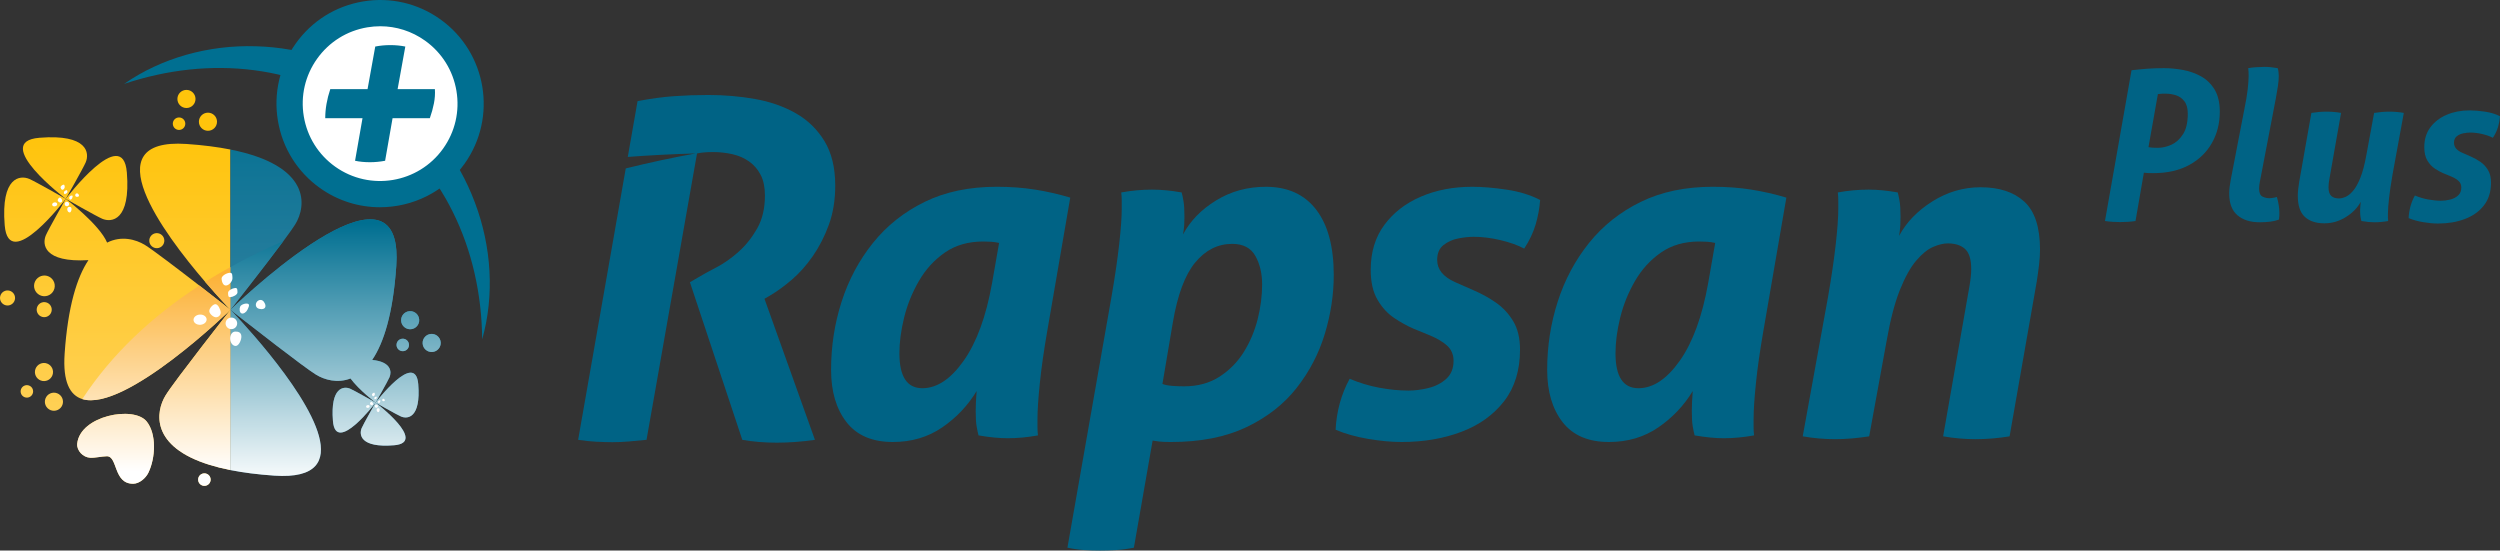 <?xml version="1.0" encoding="UTF-8"?>
<svg xmlns="http://www.w3.org/2000/svg" width="181.342mm" height="39.932mm" xmlns:xlink="http://www.w3.org/1999/xlink" version="1.1" viewBox="0 0 514.041 113.193">
  <rect x="0" y="0" width="514.041" height="113.193" fill="#333333" stroke="none"/>
  <!-- Generator: Adobe Illustrator 29.6.1, SVG Export Plug-In . SVG Version: 2.1.1 Build 9)  -->
  <defs>
    <linearGradient id="linear-gradient" x1="40.077" y1="99.243" x2="40.077" y2="28.35" gradientUnits="userSpaceOnUse">
      <stop offset="0" stop-color="#ffd368"/>
      <stop offset="1" stop-color="#ffc40c"/>
    </linearGradient>
    <linearGradient id="linear-gradient1" x1="23.765" y1="99.243" x2="23.765" y2="28.35" xlink:href="#linear-gradient"/>
    <linearGradient id="linear-gradient2" x1="42.025" y1="99.243" x2="42.025" y2="28.35" xlink:href="#linear-gradient"/>
    <linearGradient id="linear-gradient3" x1="38.084" y1="99.243" x2="38.084" y2="28.35" xlink:href="#linear-gradient"/>
    <linearGradient id="linear-gradient4" x1="28.27" y1="99.243" x2="28.27" y2="28.35" xlink:href="#linear-gradient"/>
    <linearGradient id="linear-gradient5" x1="11.304" y1="99.243" x2="11.304" y2="28.35" xlink:href="#linear-gradient"/>
    <linearGradient id="linear-gradient6" x1="7.192" y1="99.243" x2="7.192" y2="28.35" xlink:href="#linear-gradient"/>
    <linearGradient id="linear-gradient7" x1="19.858" y1="99.243" x2="19.858" y2="28.35" xlink:href="#linear-gradient"/>
    <linearGradient id="linear-gradient8" x1="32.242" y1="99.243" x2="32.242" y2="28.35" xlink:href="#linear-gradient"/>
    <linearGradient id="linear-gradient9" x1="5.526" y1="99.243" x2="5.526" y2="28.35" xlink:href="#linear-gradient"/>
    <linearGradient id="linear-gradient10" x1="11.089" y1="99.243" x2="11.089" y2="28.35" xlink:href="#linear-gradient"/>
    <linearGradient id="linear-gradient11" x1="9.041" y1="99.243" x2="9.041" y2="28.35" xlink:href="#linear-gradient"/>
    <linearGradient id="linear-gradient12" x1="9.091" y1="99.243" x2="9.091" y2="28.35" xlink:href="#linear-gradient"/>
    <linearGradient id="linear-gradient13" x1="1.548" y1="99.243" x2="1.548" y2="28.35" xlink:href="#linear-gradient"/>
    <linearGradient id="linear-gradient14" x1="9.131" y1="99.246" x2="9.131" y2="28.352" xlink:href="#linear-gradient"/>
    <linearGradient id="linear-gradient15" x1="56.69" y1="96.896" x2="56.69" y2="18.956" gradientUnits="userSpaceOnUse">
      <stop offset="0" stop-color="#4f8ca9"/>
      <stop offset="1" stop-color="#006f91"/>
    </linearGradient>
    <linearGradient id="linear-gradient16" x1="64.467" y1="96.896" x2="64.467" y2="18.956" xlink:href="#linear-gradient15"/>
    <linearGradient id="linear-gradient17" x1="78.781" y1="96.896" x2="78.781" y2="18.956" xlink:href="#linear-gradient15"/>
    <linearGradient id="linear-gradient18" x1="72.807" y1="96.896" x2="72.807" y2="18.956" xlink:href="#linear-gradient15"/>
    <linearGradient id="linear-gradient19" x1="81.653" y1="96.896" x2="81.653" y2="18.956" xlink:href="#linear-gradient15"/>
    <linearGradient id="linear-gradient20" x1="82.815" y1="96.896" x2="82.815" y2="18.956" xlink:href="#linear-gradient15"/>
    <linearGradient id="linear-gradient21" x1="88.757" y1="96.896" x2="88.757" y2="18.956" xlink:href="#linear-gradient15"/>
    <linearGradient id="linear-gradient22" x1="84.336" y1="96.896" x2="84.336" y2="18.956" xlink:href="#linear-gradient15"/>
    <linearGradient id="linear-gradient23" x1="54.696" y1="96.896" x2="54.696" y2="18.956" xlink:href="#linear-gradient15"/>
    <linearGradient id="linear-gradient24" x1="52.831" y1="99.869" x2="52.831" y2="45.955" gradientUnits="userSpaceOnUse">
      <stop offset="0" stop-color="#fff"/>
      <stop offset="1" stop-color="#006f91"/>
    </linearGradient>
    <linearGradient id="linear-gradient25" x1="56.69" y1="99.869" x2="56.69" y2="45.955" xlink:href="#linear-gradient24"/>
    <linearGradient id="linear-gradient26" x1="64.467" y1="99.869" x2="64.467" y2="45.955" xlink:href="#linear-gradient24"/>
    <linearGradient id="linear-gradient27" x1="78.781" y1="99.869" x2="78.781" y2="45.955" xlink:href="#linear-gradient24"/>
    <linearGradient id="linear-gradient28" x1="72.807" y1="99.869" x2="72.807" y2="45.955" xlink:href="#linear-gradient24"/>
    <linearGradient id="linear-gradient29" x1="81.653" y1="99.869" x2="81.653" y2="45.955" xlink:href="#linear-gradient24"/>
    <linearGradient id="linear-gradient30" x1="82.815" y1="99.869" x2="82.815" y2="45.955" xlink:href="#linear-gradient24"/>
    <linearGradient id="linear-gradient31" x1="88.757" y1="99.869" x2="88.757" y2="45.955" xlink:href="#linear-gradient24"/>
    <linearGradient id="linear-gradient32" x1="84.336" y1="99.869" x2="84.336" y2="45.955" xlink:href="#linear-gradient24"/>
    <linearGradient id="linear-gradient33" x1="44.786" y1="99.869" x2="44.786" y2="56.547" gradientUnits="userSpaceOnUse">
      <stop offset=".066" stop-color="#fff"/>
      <stop offset="1" stop-color="#fcb237"/>
    </linearGradient>
    <linearGradient id="linear-gradient34" x1="40.077" y1="99.869" x2="40.077" y2="56.547" xlink:href="#linear-gradient33"/>
    <linearGradient id="linear-gradient35" x1="32.154" y1="99.869" x2="32.154" y2="56.547" xlink:href="#linear-gradient33"/>
    <linearGradient id="linear-gradient36" x1="23.765" y1="99.869" x2="23.765" y2="56.547" xlink:href="#linear-gradient33"/>
    <linearGradient id="linear-gradient37" x1="42.025" y1="99.869" x2="42.025" y2="56.547" xlink:href="#linear-gradient33"/>
  </defs>
  <g style="isolation: isolate;">
    <g id="Template" style="display: none;">
      <rect x="514.041" y="-54.488" width="72.652" height="72.652" style="fill: #ec008c;"/>
      <g>
        <path d="M775.363,20.694c-2.652-.388-5.303-.582-7.954-.582-1.294,0-2.667.048-4.122.145-1.455.097-2.829.242-4.122.436l-6.954,14.88c4.058-.279,8.151-.479,12.277-.591-4.524.816-8.964,1.754-13.313,2.81l-24.601,52.643c2.198.388,4.526.582,6.984.582,2.521,0,4.947-.194,7.275-.582l6.208-14.065h21.242l1.261,14.065c2.586.388,5.011.582,7.275.582s4.623-.194,7.081-.582l-8.536-69.742ZM752.278,64.731l12.415-27.936,2.522,27.936h-14.938Z" style="fill: #231f20;"/>
        <path d="M825.417,30.1c1.034,0,2.1.082,3.201.243,1.099.162,2.1.486,3.007.97.904.484,1.649,1.181,2.231,2.085.582.907.873,2.07.873,3.493,0,2.07-.34,3.864-1.019,5.383s-1.552,2.764-2.618,3.734c-1.067.97-2.313,1.698-3.736,2.182s-2.846.727-4.267.727h-4.462l3.297-18.527c-4.998.902-9.886,1.963-14.669,3.157l-9.969,56.885c3.493.452,6.466.76,8.925.922,2.456.161,4.817.243,7.081.243,4.784,0,9.246-.437,13.385-1.31,4.138-.872,7.711-2.246,10.718-4.122,3.007-1.875,5.367-4.332,7.081-7.373,1.713-3.038,2.571-6.756,2.571-11.154,0-3.426-1.035-6.514-3.104-9.263-2.07-2.748-5.012-4.478-8.828-5.189,1.615-.324,3.234-1.019,4.85-2.086,1.615-1.066,3.07-2.391,4.364-3.977,1.293-1.583,2.344-3.378,3.153-5.383.808-2.003,1.213-4.073,1.213-6.208,0-3.104-.648-5.688-1.941-7.76-1.294-2.067-3.055-3.717-5.286-4.946-2.231-1.228-4.85-2.085-7.857-2.571-3.007-.484-6.192-.727-9.554-.727-2.781,0-5.401.113-7.857.34-2.459.227-4.69.501-6.694.825l-1.828,10.43c4.699-.355,9.451-.6,14.244-.731,1.034-.194,2.198-.291,3.493-.291ZM831.285,73.897c-1.003,1.649-2.265,2.943-3.783,3.88-1.52.938-3.169,1.568-4.946,1.891-1.78.325-3.444.486-4.996.486-.713,0-1.422-.032-2.134-.097-.713-.063-1.455-.161-2.231-.291l3.588-20.176h5.335c3.298,0,5.9.582,7.809,1.746,1.907,1.163,2.861,3.201,2.861,6.111,0,2.652-.501,4.802-1.503,6.451Z" style="fill: #231f20;"/>
        <path d="M868.236,39.538c-1.298,2.377-2.413,4.919-3.339,7.634-1.877,5.499-2.813,11.383-2.813,17.654,0,4.011.582,7.649,1.747,10.912,1.163,3.266,2.925,6.08,5.286,8.439,2.359,2.363,5.301,4.189,8.827,5.481,3.523,1.294,7.647,1.94,12.367,1.94.776,0,1.826-.034,3.152-.097,1.324-.066,2.748-.178,4.268-.34,1.518-.162,3.087-.421,4.705-.777,1.615-.353,3.135-.824,4.559-1.404-.13-2.006-.404-4.041-.825-6.111-.42-2.069-.987-3.944-1.697-5.628-1.229.39-2.328.729-3.298,1.02-.97.291-1.877.502-2.716.63-.841.13-1.683.227-2.522.29-.841.065-1.745.097-2.715.097-5.109,0-9.038-1.292-11.786-3.878-2.749-2.587-4.123-6.532-4.123-11.835,0-3.881.469-7.725,1.406-11.543.936-3.816,2.392-7.225,4.366-10.233,1.972-3.007,4.51-5.447,7.614-7.325,3.104-1.875,6.822-2.812,11.156-2.812,1.488,0,3.056.128,4.705.388,1.649.259,3.572.808,5.771,1.648,1.098-2.069,1.954-3.975,2.571-5.722.613-1.747,1.116-3.622,1.504-5.625-2.522-1.166-4.964-1.924-7.323-2.28-2.362-.355-5.061-.533-8.101-.533-5.819,0-11.123,1.179-15.909,3.541-4.785,2.361-8.876,5.593-12.27,9.699-.838,1.014-1.628,2.072-2.373,3.17,5.868-.572,11.836-.953,17.883-1.118-6.93,1.25-13.638,2.826-20.076,4.717h0Z" style="fill: #231f20;"/>
        <path d="M982.171,27.045c-2.781-2.425-6.159-4.283-10.136-5.577-3.977-1.293-8.456-1.94-13.435-1.94-3.04,0-5.917.13-8.633.388-2.716.259-5.368.55-7.954.873l-2.114,12.046c4.712-.358,9.472-.616,14.279-.747-5.011.904-9.91,1.972-14.704,3.17l-9.683,55.176c2.521.323,4.979.597,7.372.825,2.392.226,5.432.339,9.118.339,6.466,0,12.431-.97,17.897-2.91,5.464-1.94,10.168-4.753,14.113-8.439,3.943-3.686,7.016-8.245,9.215-13.677,2.198-5.432,3.299-11.64,3.299-18.624,0-4.462-.744-8.454-2.231-11.979-1.489-3.524-3.623-6.499-6.403-8.924ZM973.781,61.529c-1.197,3.686-2.895,6.855-5.092,9.506-2.199,2.653-4.802,4.721-7.808,6.208-3.007,1.488-6.354,2.231-10.04,2.231-2.07,0-3.686-.097-4.849-.291l8.342-47.142c.905-.129,1.712-.209,2.425-.242.711-.032,1.746-.048,3.104-.048,2.198,0,4.269.356,6.208,1.067,1.94.712,3.605,1.779,4.995,3.201,1.39,1.423,2.489,3.249,3.298,5.48.808,2.231,1.213,4.835,1.213,7.808,0,4.462-.599,8.536-1.794,12.222Z" style="fill: #231f20;"/>
        <g>
          <path d="M1052.499,32.721c.711-1.81,1.261-3.589,1.649-5.335.388-1.746.582-3.459.582-5.141,0-.258-.017-.517-.049-.776-.033-.258-.049-.517-.049-.776h-38.219l-2.236,12.76c4.706-.356,9.464-.602,14.264-.732h24.057Z" style="fill: #231f20;"/>
          <path d="M1004.192,90.436h38.898c.582-1.875,1.082-3.67,1.504-5.384.42-1.713.631-3.443.631-5.189,0-.258-.017-.501-.049-.727-.034-.225-.049-.468-.049-.727h-24.736l3.298-18.43h19.109c1.422-4.203,2.134-8.246,2.134-12.126h-19.11l2.619-15.132c-5.005.903-9.901,1.966-14.69,3.163l-9.56,54.553Z" style="fill: #231f20;"/>
        </g>
        <path d="M1077.683,35.849l-9.566,54.587c2.328.388,4.656.582,6.984.582,2.134,0,4.525-.194,7.178-.582l5.141-29.197h19.109c.711-2.134,1.244-4.171,1.601-6.111.355-1.94.533-3.944.533-6.014h-19.109l2.813-16.393h24.056c.711-1.809,1.261-3.589,1.649-5.335.388-1.746.582-3.459.582-5.141,0-.257-.017-.517-.048-.776-.034-.257-.048-.516-.048-.776h-38.218l-2.232,12.738c4.709-.357,9.47-.602,14.273-.733-5.005.903-9.908,1.955-14.697,3.151Z" style="fill: #231f20;"/>
        <path d="M1179.281,53.672c-1.101,0-2.231.048-3.396.145-1.163.097-2.393.276-3.686.534l-4.268,24.347c-.582.066-1.423.163-2.522.291-1.1.13-2.102.194-3.007.194-4.528,0-8.165-1.196-10.913-3.588-2.749-2.392-4.123-6.402-4.123-12.028,0-3.881.469-7.712,1.407-11.494.936-3.784,2.392-7.21,4.364-10.283,1.973-3.07,4.495-5.529,7.566-7.372,3.071-1.842,6.774-2.764,11.108-2.764,1.615,0,3.264.13,4.947.388,1.681.259,3.524.809,5.529,1.649,1.099-2.07,1.955-3.977,2.57-5.724.614-1.745,1.116-3.621,1.504-5.626-2.394-1.099-4.802-1.843-7.227-2.231s-5.158-.582-8.197-.582c-5.82,0-11.107,1.163-15.86,3.491-4.753,2.328-8.859,5.562-12.318,9.699,3.851-.258,7.727-.459,11.639-.566-4.541.819-8.989,1.773-13.354,2.833-2.62,3.61-4.72,7.655-6.241,12.187-1.843,5.497-2.765,11.383-2.765,17.654,0,5.045,1.068,9.589,3.201,13.63,2.134,4.042,5.319,7.243,9.555,9.603,4.235,2.36,9.489,3.539,15.763,3.539,3.039,0,6.369-.211,9.991-.63,3.621-.421,6.822-1.116,9.603-2.086l6.111-34.532c-1.163-.257-2.344-.437-3.539-.534-1.198-.097-2.345-.145-3.444-.145Z" style="fill: #231f20;"/>
        <g>
          <path d="M1226.272,20.795c-1.229-.259-2.441-.438-3.636-.536-1.197-.098-2.344-.147-3.443-.148-2.328-.002-4.72.224-7.177.673l-2.084,11.825c4.74-.422,9.55-.703,14.416-.832l1.923-10.983Z" style="fill: #231f20;"/>
          <path d="M1257.984,20.284c-1.229-.098-2.393-.147-3.491-.148-1.1-.001-2.247.047-3.443.143-1.197.096-2.441.274-3.734.531l-5.539,31.433h-21.039l3.61-20.46c-5.09.916-10.051,2.023-14.855,3.321l-9.745,55.302c2.327.39,4.655.585,6.982.587,2.197.002,4.622-.19,7.273-.577l4.645-26.328h21.041l-4.642,26.343c2.327.39,4.655.585,6.982.587,2.327.002,4.752-.19,7.273-.577l12.268-69.621c-1.164-.259-2.36-.438-3.588-.536Z" style="fill: #231f20;"/>
        </g>
        <path d="M1297.802,20.257c-1.197-.097-2.344-.145-3.443-.145-2.328,0-4.721.227-7.178.679l-2.023,11.53c6.208-.473,12.457-.542,12.457-.542-3.16.481-7.421,1.375-12.857,2.82l-9.799,55.837c2.328.388,4.656.582,6.984.582,2.197,0,4.622-.194,7.275-.582l12.222-69.645c-1.229-.258-2.442-.436-3.638-.533Z" style="fill: #231f20;"/>
        <path d="M1666.021,37.824c-1.121,2.06-2.118,4.2-2.963,6.438-1.294,3.429-2.248,6.969-2.861,10.622-.616,3.654-.922,7.227-.922,10.718,0,8.148,1.955,14.518,5.869,19.109,3.912,4.592,9.974,6.887,18.187,6.887,4.138,0,7.905-.631,11.3-1.892,3.395-1.261,6.417-2.99,9.069-5.19,2.651-2.197,4.962-4.785,6.935-7.76,1.972-2.974,3.604-6.143,4.899-9.506,1.292-3.361,2.246-6.87,2.861-10.524.614-3.653.921-7.227.921-10.718,0-4.138-.485-7.84-1.455-11.107-.97-3.265-2.442-6.029-4.414-8.293-1.973-2.263-4.478-4.009-7.517-5.238-3.04-1.228-6.596-1.843-10.67-1.843-4.139,0-7.905.647-11.3,1.94-3.395,1.294-6.435,3.055-9.118,5.287-2.333,1.939-4.366,4.189-6.136,6.713,6.996-.709,14.126-1.163,21.35-1.36-8.313,1.5-16.352,3.405-24.036,5.717ZM1704.477,45.233c0,2.071-.146,4.365-.436,6.887-.291,2.522-.745,5.061-1.358,7.615-.615,2.555-1.44,5.044-2.473,7.469-1.035,2.425-2.279,4.559-3.735,6.402-1.455,1.843-3.169,3.331-5.141,4.462-1.973,1.133-4.22,1.698-6.742,1.698-7.049,0-10.573-4.495-10.573-13.484,0-2.134.146-4.462.436-6.984.291-2.522.743-5.059,1.358-7.615.614-2.554,1.438-5.044,2.473-7.469,1.034-2.425,2.295-4.559,3.783-6.402,1.487-1.843,3.216-3.329,5.19-4.462,1.972-1.131,4.22-1.697,6.741-1.697,6.984,0,10.476,4.527,10.476,13.58Z" style="fill: #231f20;"/>
        <path d="M1340.013,35.135l-6.077,34.738c-.389,2.263-.938,4.024-1.649,5.285-.711,1.261-1.535,2.217-2.473,2.863-.938.646-1.956,1.051-3.056,1.211-1.099.163-2.198.243-3.298.243-1.228,0-2.424-.097-3.588-.291-1.165-.195-2.103-.389-2.813-.582-.969,1.94-1.569,3.946-1.794,6.014-.229,2.07-.372,3.976-.438,5.722,1.422.389,2.942.696,4.56.923,1.615.225,3.233.338,4.849.338,6.402,0,11.592-1.502,15.57-4.509,3.976-3.008,6.612-8.067,7.904-15.181l9.022-51.216h-25.123c-.325.905-.615,1.86-.872,2.862-.259,1.003-.454,2.022-.582,3.055-.194,1.036-.34,2.085-.436,3.152-.098,1.068-.179,2.053-.242,2.958h10.96l-.005.035c4.624-.346,9.295-.591,14.009-.719-4.914.887-9.719,1.929-14.426,3.098" style="fill: #231f20;"/>
        <g>
          <path d="M1379.329,38.29l-9.211,52.146c1.293.194,2.489.34,3.589.436,1.098.097,2.231.145,3.395.145,2.263,0,4.656-.194,7.178-.582l12.319-69.742c-1.294-.258-2.49-.42-3.589-.485-1.1-.064-2.199-.097-3.298-.097-1.229,0-2.425.033-3.589.097-1.164.065-2.393.228-3.686.485l-2.682,15.182c4.67-.37,9.397-.623,14.169-.752-4.978.898-9.849,1.955-14.595,3.166Z" style="fill: #231f20;"/>
          <path d="M1404.941,90.436c1.487.258,2.845.42,4.074.485,1.227.064,2.36.097,3.395.097.905,0,2.004-.033,3.298-.097,1.293-.065,2.683-.227,4.171-.485l-13.289-35.114,24.832-34.629c-1.294-.194-2.684-.34-4.171-.437-1.488-.097-2.781-.145-3.88-.145-.97,0-2.071.016-3.298.048-1.229.033-2.652.211-4.268.534l-24.056,34.629,13.192,35.114Z" style="fill: #231f20;"/>
        </g>
        <g>
          <path d="M1444.809,90.436h36.859c.322-1.098.613-2.15.872-3.154.258-1.002.485-2.019.68-3.054.128-.905.257-1.857.387-2.861.129-1.002.195-2.053.195-3.154h-22.892l7.663-43.696c-4.959.895-9.807,1.953-14.522,3.175l-9.242,52.743Z" style="fill: #231f20;"/>
          <path d="M1470.998,20.695c-2.264-.452-4.527-.68-6.79-.68-2.327,0-4.721.227-7.178.68l-2.502,14.276c4.584-.272,9.263-.429,14.046-.455l2.424-13.821Z" style="fill: #231f20;"/>
        </g>
        <path d="M1567.367,20.257c-1.197-.097-2.345-.146-3.443-.146-1.164,0-2.328.049-3.492.146-1.164.097-2.296.276-3.395.534l-22.601,38.896-8.05-38.896c-1.229-.194-2.361-.355-3.395-.485-1.035-.129-2.167-.194-3.395-.194-2.458,0-5.012.228-7.663.679l-2.516,11.885c3.975-.269,7.978-.477,12.018-.587-4.229.763-8.371,1.652-12.45,2.624l-11.797,55.723c2.134.388,4.171.582,6.111.582s4.041-.195,6.305-.582l9.409-46.074,6.305,31.524c.904.194,1.794.325,2.667.388.873.065,1.761.097,2.668.097.905,0,1.826-.049,2.764-.146.937-.097,1.891-.209,2.861-.339l18.429-31.136-6.499,45.686c2.004.388,4.138.582,6.402.582,2.069,0,4.429-.195,7.081-.582l9.117-69.644c-1.1-.258-2.247-.437-3.443-.534Z" style="fill: #231f20;"/>
        <path d="M1594.015,34.41l-9.818,56.025c2.004.389,4.041.582,6.111.582,1.099,0,2.214-.048,3.346-.145,1.131-.098,2.246-.243,3.347-.437l7.663-44.231,17.266,44.231c2.003.389,3.912.582,5.723.582,1.681,0,3.653-.193,5.917-.582l12.319-69.742c-.97-.257-1.94-.419-2.91-.484-.97-.064-1.974-.098-3.007-.098-2.264,0-4.559.194-6.886.582l-7.663,44.328-17.168-44.328c-1.94-.388-3.88-.582-5.82-.582-.906,0-1.859.034-2.861.098-1.003.065-2.054.227-3.152.484l-2.026,11.561c4.242-.3,8.524-.514,12.841-.631-4.491.81-8.9,1.741-13.219,2.787Z" style="fill: #231f20;"/>
        <path d="M1742.528,34.67l-9.823,55.767c1.359.194,2.635.323,3.833.388,1.195.063,2.279.096,3.25.096,1.097,0,2.229-.033,3.394-.096,1.165-.065,2.391-.194,3.686-.388l3.881-22.408c.582.065,1.195.113,1.843.146.646.033,1.486.048,2.522.048,4.849,0,9.181-.711,12.998-2.133,3.815-1.422,7.048-3.412,9.7-5.966,2.65-2.554,4.67-5.577,6.062-9.07,1.392-3.492,2.085-7.277,2.085-11.349,0-4.203-.825-7.63-2.474-10.283-1.649-2.65-3.734-4.705-6.256-6.16s-5.303-2.441-8.341-2.958c-3.041-.517-5.95-.776-8.732-.776-1.422,0-2.731.015-3.929.048s-2.393.098-3.588.194c-1.198.096-2.41.212-3.638.34s-2.554.257-3.977.388l-2.076,11.785c4.636-.347,9.321-.593,14.049-.721-4.929.889-9.75,1.935-14.469,3.108ZM1759.382,31.361h1.455c1.163,0,2.36.131,3.588.388,1.228.26,2.343.729,3.346,1.407s1.81,1.634,2.426,2.862c.613,1.228.92,2.781.92,4.655,0,3.041-.436,5.562-1.309,7.567s-1.989,3.623-3.346,4.851c-1.359,1.228-2.847,2.101-4.463,2.618-1.616.519-3.2.776-4.753.776-2.07,0-3.525-.096-4.365-.29l4.365-24.64c.971-.129,1.682-.194,2.135-.194Z" style="fill: #231f20;"/>
        <g>
          <path d="M1806.142,37.73c-1.143,2.088-2.156,4.26-3.014,6.534-1.295,3.429-2.248,6.969-2.862,10.621-.615,3.654-.921,7.226-.921,10.719,0,8.148,1.955,14.518,5.868,19.109,3.912,4.592,9.975,6.888,18.188,6.888,4.138,0,7.906-.63,11.301-1.892,3.395-1.261,6.417-2.991,9.069-5.189,2.651-2.198,4.962-4.785,6.936-7.761,1.972-2.974,3.604-6.143,4.898-9.505,1.293-3.362,2.246-6.87,2.861-10.525.614-3.652.922-7.226.922-10.719,0-4.138-.485-7.84-1.455-11.106-.97-3.265-2.442-6.03-4.414-8.294-1.973-2.263-4.479-4.009-7.518-5.238-3.04-1.228-6.596-1.843-10.67-1.843-4.139,0-7.906.647-11.301,1.94-3.395,1.295-6.435,3.056-9.118,5.287-2.421,2.013-4.522,4.358-6.338,7.002,6.499-.621,13.11-1.027,19.802-1.209-7.666,1.383-15.098,3.11-22.235,5.183ZM1844.548,45.233c0,2.07-.145,4.365-.436,6.887-.291,2.522-.744,5.061-1.358,7.615-.616,2.555-1.44,5.044-2.473,7.468-1.035,2.425-2.28,4.56-3.735,6.402-1.455,1.843-3.169,3.332-5.141,4.462-1.974,1.132-4.22,1.698-6.742,1.698-7.049,0-10.573-4.494-10.573-13.483,0-2.134.145-4.462.436-6.984.291-2.522.743-5.059,1.358-7.614.614-2.554,1.438-5.044,2.473-7.469,1.034-2.425,2.295-4.559,3.783-6.402,1.487-1.843,3.216-3.33,5.19-4.462,1.972-1.131,4.22-1.698,6.742-1.698,6.984,0,10.476,4.527,10.476,13.58Z" style="fill: #231f20;"/>
          <path d="M1831.793,97.856c-.422,2.037-.696,3.895-.825,5.578l23.183,3.88c.257-.583.534-1.327.825-2.231.291-.906.582-1.892.873-2.959s.534-2.15.727-3.249c.194-1.101.323-2.103.388-3.007l-23.087-3.686c-.97,1.746-1.665,3.638-2.085,5.675Z" style="fill: #231f20;"/>
        </g>
        <path d="M1882.569,34.627l-9.793,55.808c1.228.194,2.458.323,3.686.388,1.228.063,2.36.097,3.396.097,1.097,0,2.214-.049,3.346-.146,1.13-.097,2.343-.21,3.636-.339l10.38-58.879c.84-.194,1.939-.291,3.298-.291,1.357,0,2.683.145,3.976.436s2.441.793,3.444,1.504c1.001.712,1.793,1.634,2.375,2.765.582,1.132.873,2.538.873,4.22,0,2.652-.532,4.914-1.599,6.789-1.067,1.877-2.345,3.477-3.832,4.802-1.488,1.326-3.006,2.393-4.559,3.201-1.551.809-2.814,1.504-3.782,2.085l-1.649.971,10.767,32.398c2.196.388,4.559.582,7.08.582s5.141-.194,7.857-.582l-10.378-29.003,1.165-.679c1.42-.84,2.91-1.923,4.461-3.249,1.553-1.325,2.99-2.942,4.317-4.851,1.326-1.906,2.425-4.057,3.298-6.45.873-2.392,1.311-5.076,1.311-8.051,0-3.686-.746-6.742-2.231-9.167-1.49-2.425-3.462-4.332-5.918-5.723-2.458-1.389-5.237-2.359-8.341-2.91-3.104-.549-6.306-.825-9.604-.825-2.393,0-4.738.082-7.032.242-2.297.163-4.801.502-7.519,1.019l-2.013,11.474c4.599-.343,9.245-.586,13.933-.714-4.886.882-9.667,1.917-14.348,3.079Z" style="fill: #231f20;"/>
        <path d="M1949.311,35.062c-.565,2.028-.871,4.212-.871,6.582,0,3.557,1.211,6.644,3.636,9.264,2.425,2.619,5.706,5.157,9.846,7.614,1.228.776,2.456,1.504,3.686,2.183,1.228.678,2.295,1.406,3.2,2.182.905.775,1.649,1.649,2.231,2.619.582.971.873,2.103.873,3.395,0,1.746-.355,3.266-1.067,4.559-.711,1.295-1.697,2.394-2.958,3.298-1.261.906-2.751,1.586-4.463,2.037-1.714.454-3.573.679-5.577.679-2.393,0-4.866-.323-7.42-.971-2.554-.646-5.06-1.421-7.516-2.327-.971,2.133-1.795,4.187-2.474,6.159-.68,1.974-1.149,3.929-1.407,5.869,5.883,2.263,11.866,3.395,17.945,3.395,5.237,0,9.763-.678,13.58-2.036,3.815-1.359,6.967-3.168,9.458-5.432,2.489-2.263,4.332-4.914,5.527-7.954,1.198-3.039,1.795-6.209,1.795-9.507,0-2.327-.404-4.38-1.213-6.159-.809-1.778-1.924-3.379-3.346-4.802-1.422-1.421-3.071-2.747-4.947-3.976-1.876-1.228-3.913-2.457-6.112-3.686-2.458-1.422-4.478-2.845-6.062-4.269-1.586-1.421-2.375-3.233-2.375-5.431,0-1.552.353-2.814,1.067-3.783.711-.97,1.599-1.73,2.668-2.279,1.067-.549,2.262-.922,3.588-1.116,1.324-.194,2.57-.291,3.734-.291,3.167,0,5.739.291,7.713.874,1.972.581,3.893,1.326,5.771,2.23,1.163-1.875,2.068-3.782,2.716-5.722.646-1.94,1.097-3.783,1.357-5.529-2.846-1.098-5.562-1.906-8.147-2.424-2.587-.517-5.66-.776-9.216-.776-4.009,0-7.615.502-10.815,1.504-3.202,1.003-5.935,2.442-8.197,4.317-2.264,1.876-4.011,4.187-5.239,6.935-.032.073-.054.152-.085.225,4.73-.359,9.512-.609,14.338-.74-5.19.936-10.265,2.042-15.222,3.293Z" style="fill: #231f20;"/>
        <path d="M2054.119,26.611c.355-1.941.533-3.912.533-5.918h-47.238c-.713,2.071-1.246,4.09-1.601,6.063-.356,1.973-.533,3.962-.533,5.965,0,0,25.834.133,30.657.002-5.013.904-9.923,1.959-14.72,3.158l-9.536,54.555c2.328.388,4.656.582,6.984.582,2.197,0,4.623-.195,7.275-.582l10.088-57.715h16.49c.711-2.134,1.244-4.17,1.6-6.11Z" style="fill: #231f20;"/>
        <path d="M2259.87,20.209c-1.164-.065-2.328-.098-3.492-.098-1.1,0-2.215.033-3.346.098-1.133.065-2.41.227-3.832.484l-6.305,36.182c-.713,3.944-1.44,7.323-2.182,10.136-.744,2.813-1.684,5.142-2.814,6.984s-2.506,3.201-4.121,4.074c-1.617.873-3.623,1.31-6.016,1.31-3.103,0-5.271-.792-6.498-2.377-1.229-1.584-1.843-4.058-1.843-7.421,0-1.681.129-3.556.388-5.626.258-2.068.614-4.428,1.067-7.08l6.304-36.182c-1.228-.258-2.408-.42-3.539-.484-1.133-.065-2.248-.098-3.347-.098-1.164,0-2.344.033-3.541.098-1.197.065-2.441.227-3.734.484l-2.184,12.204c7.829-.488,9.313-.62,13.872-.723,0,0-8.21,1.195-14.182,3.027l-4.393,24.68c-.712,4.139-1.067,7.825-1.067,11.058,0,7.309,1.713,12.578,5.141,15.812,3.427,3.234,8.665,4.85,15.714,4.85,5.107,0,9.424-.695,12.949-2.086,3.523-1.39,6.451-3.41,8.779-6.062,2.328-2.65,4.17-5.948,5.527-9.894,1.359-3.943,2.49-8.503,3.397-13.677l6.887-39.188c-1.23-.258-2.426-.42-3.59-.484Z" style="fill: #231f20;"/>
        <path d="M2118.769,20.112c-2.586,0-5.044.194-7.372.582l-23.959,54.804-4.462-54.804c-2.458-.388-4.817-.582-7.08-.582-2.652,0-5.271.194-7.858.582l1.594,12.733c4.701-.356,9.454-.601,14.25-.731-4.751.857-9.412,1.846-13.97,2.968l6.857,54.773c1.487.194,2.845.339,4.074.436,1.227.097,2.489.145,3.783.145,2.78,0,5.625-.194,8.536-.582l33.077-69.742c-2.458-.388-4.947-.582-7.469-.582Z" style="fill: #231f20;"/>
        <path d="M2139.626,89.466l37.246-56.744h-24.831c0-.971.033-1.941.098-2.91.063-.971.192-1.972.386-3.008.388-2.068.938-4.105,1.649-6.112h45.009l.582,1.165-37.054,56.55h24.442c.065.971.033,1.941-.096,2.912-.131.968-.26,1.972-.388,3.006-.194,1.036-.421,2.07-.678,3.104-.26,1.036-.552,2.037-.875,3.008h-45.007l-.484-.971Z" style="fill: #231f20;"/>
      </g>
    </g>
    <g id="Product_Logo">
      <rect x="-108.085" y="-54.488" width="28.346" height="218.087" style="display: none; fill: #ffc40c;"/>
      <g id="Beeldmerk">
        <g>
          <path d="M43.096,95.586c1.28.397,2.707.757,4.292,1.072v-32.958s-11.515,14.635-13.319,17.566c-2.134,3.466-3.09,10.558,9.028,14.32Z" style="fill: url(#linear-gradient);"/>
          <path d="M15.877,91.224c-.142,1.419,1.202,2.812,2.626,2.888,1.169.062,2.288-.277,3.459-.298,2.279-.041,1.32,5.709,5.447,5.648,1.248-.018,2.551-1.129,3.096-2.252,1.501-3.093,1.695-7.974-.328-10.523-2.657-3.347-13.725-1.212-14.3,4.537Z" style="fill: url(#linear-gradient1);"/>
          <path d="M41.938,97.334c-.707.048-1.242.66-1.193,1.368.048.707.66,1.242,1.368,1.193s1.242-.66,1.193-1.368c-.048-.707-.66-1.242-1.368-1.193Z" style="fill: url(#linear-gradient2);"/>
          <path d="M38.341,29.602c-19.319-1.315-4.791,18.296,3.844,28.352,2.943,3.427,5.202,5.747,5.202,5.747V30.747c-2.577-.512-5.563-.908-9.046-1.146Z" style="fill: url(#linear-gradient3);"/>
          <path d="M29.821,50.381c-1.895-1.166-4.872-1.974-7.797-.496-1.56-3.724-8.499-8.998-8.499-8.998,0,0-3.575,6.275-4.099,7.503-.769,1.804-.494,5.638,8.759,5.098-2.336,3.496-4.229,9.466-4.896,19.259-.394,5.784,1.092,8.528,3.632,9.311,8.835,2.722,30.466-18.357,30.466-18.357,0,0-2.906-2.287-6.387-4.981-4.332-3.353-9.554-7.338-11.179-8.339Z" style="fill: url(#linear-gradient4);"/>
          <path d="M8.095,28.329c-10.037.813,5.429,12.558,5.429,12.558,0,0,3.575-6.275,4.099-7.503.791-1.855.507-5.868-9.528-5.055Z" style="fill: url(#linear-gradient5);"/>
          <path d="M.967,46.316c.813,10.037,12.558-5.429,12.558-5.429,0,0-6.275-3.575-7.503-4.099-1.855-.791-5.867-.507-5.055,9.528Z" style="fill: url(#linear-gradient6);"/>
          <path d="M26.083,35.457c-.813-10.037-12.558,5.429-12.558,5.429,0,0,6.275,3.575,7.503,4.099,1.855.791,5.868.507,5.055-9.528Z" style="fill: url(#linear-gradient7);"/>
          <path d="M33.786,49.377c-.058-.853-.796-1.497-1.65-1.439-.853.058-1.497.796-1.439,1.649.058.853.796,1.498,1.649,1.44.853-.058,1.498-.796,1.44-1.65Z" style="fill: url(#linear-gradient8);"/>
          <path d="M5.984,79.276c-.662-.253-1.404.078-1.657.741s.078,1.404.741,1.657c.662.253,1.404-.078,1.657-.741.253-.662-.078-1.404-.741-1.657Z" style="fill: url(#linear-gradient9);"/>
          <path d="M11.754,80.862c-.961-.367-2.038.114-2.405,1.075-.367.961.114,2.038,1.075,2.405.961.367,2.038-.114,2.405-1.075.367-.961-.114-2.038-1.075-2.405Z" style="fill: url(#linear-gradient10);"/>
          <path d="M10.781,77.161c.367-.961-.114-2.038-1.075-2.405-.961-.367-2.038.114-2.405,1.075-.367.961.114,2.038,1.075,2.405.961.367,2.038-.114,2.405-1.075Z" style="fill: url(#linear-gradient11);"/>
          <path d="M9.777,62.279c-.766-.379-1.695-.065-2.074.702-.379.766-.065,1.695.702,2.074.766.379,1.695.065,2.074-.702.379-.766.065-1.695-.702-2.074Z" style="fill: url(#linear-gradient12);"/>
          <path d="M2.235,59.879c-.766-.379-1.695-.065-2.074.702-.379.766-.065,1.695.702,2.074.766.379,1.695.065,2.074-.702.379-.766.065-1.695-.702-2.074Z" style="fill: url(#linear-gradient13);"/>
          <path d="M10.075,56.871c-1.054-.521-2.331-.089-2.853.965s-.089,2.331.965,2.853c1.054.521,2.331.089,2.853-.965s.089-2.331-.965-2.853Z" style="fill: url(#linear-gradient14);"/>
        </g>
        <g>
          <path d="M56.433,97.798c17.345,1.181,7.406-14.507-1.056-25.003-4.175-5.179-7.991-9.095-7.991-9.095v32.958c2.574.511,5.567.904,9.046,1.141Z" style="fill: url(#linear-gradient15);"/>
          <path d="M76.524,74.005c2.366-3.482,4.289-9.468,4.962-19.351.08-1.177.08-2.225.012-3.16-1.436-19.636-34.11,12.206-34.11,12.206,0,0,4.793,3.771,9.443,7.336,3.475,2.664,6.87,5.212,8.123,5.984,1.748,1.076,4.417,1.845,7.117.799,1.743,2.372,5.16,4.966,5.16,4.966,0,0,2.497-4.383,2.863-5.24.455-1.068.39-3.155-3.569-3.539Z" style="fill: url(#linear-gradient16);"/>
          <path d="M81.022,91.555c7.01-.568-3.792-8.771-3.792-8.771,0,0-2.497,4.383-2.863,5.24-.552,1.295-.354,4.098,6.655,3.531Z" style="fill: url(#linear-gradient17);"/>
          <path d="M68.459,86.576c.568,7.01,8.771-3.792,8.771-3.792,0,0-4.383-2.497-5.24-2.863-1.295-.552-4.098-.354-3.531,6.655Z" style="fill: url(#linear-gradient18);"/>
          <path d="M77.23,82.784s4.383,2.497,5.24,2.863c1.295.552,4.098.354,3.531-6.655-.568-7.01-8.771,3.792-8.771,3.792Z" style="fill: url(#linear-gradient19);"/>
          <path d="M82.902,72.204c.707-.048,1.242-.66,1.194-1.368-.048-.707-.66-1.242-1.368-1.193-.707.048-1.242.66-1.193,1.368.048.707.66,1.242,1.368,1.194Z" style="fill: url(#linear-gradient20);"/>
          <path d="M88.631,68.66c-1.026.07-1.802.959-1.732,1.985s.959,1.802,1.985,1.732,1.802-.959,1.732-1.985-.958-1.802-1.985-1.732Z" style="fill: url(#linear-gradient21);"/>
          <path d="M84.21,63.977c-1.026.07-1.802.959-1.732,1.985s.959,1.802,1.985,1.732,1.802-.959,1.732-1.985c-.07-1.026-.958-1.802-1.985-1.732Z" style="fill: url(#linear-gradient22);"/>
          <path d="M60.706,46.134c2.359-3.832,3.268-12.09-13.319-15.386v32.953s6.94-8.82,10.888-14.137c1.137-1.531,2.028-2.774,2.431-3.429Z" style="fill: url(#linear-gradient23);"/>
        </g>
        <g style="mix-blend-mode: multiply;">
          <path d="M47.387,54.906v8.794s6.94-8.82,10.888-14.137c-3.791,1.63-7.415,3.42-10.888,5.343Z" style="fill: url(#linear-gradient24);"/>
          <path d="M56.433,97.798c17.345,1.181,7.406-14.507-1.056-25.003-4.175-5.179-7.991-9.095-7.991-9.095v32.958c2.574.511,5.567.904,9.046,1.141Z" style="fill: url(#linear-gradient25);"/>
          <path d="M76.524,74.005c2.366-3.482,4.289-9.468,4.962-19.351.08-1.177.08-2.225.012-3.16-1.436-19.636-34.11,12.206-34.11,12.206,0,0,4.793,3.771,9.443,7.336,3.475,2.664,6.87,5.212,8.123,5.984,1.748,1.076,4.417,1.845,7.117.799,1.743,2.372,5.16,4.966,5.16,4.966,0,0,2.497-4.383,2.863-5.24.455-1.068.39-3.155-3.569-3.539Z" style="fill: url(#linear-gradient26);"/>
          <path d="M81.022,91.555c7.01-.568-3.792-8.771-3.792-8.771,0,0-2.497,4.383-2.863,5.24-.552,1.295-.354,4.098,6.655,3.531Z" style="fill: url(#linear-gradient27);"/>
          <path d="M68.459,86.576c.568,7.01,8.771-3.792,8.771-3.792,0,0-4.383-2.497-5.24-2.863-1.295-.552-4.098-.354-3.531,6.655Z" style="fill: url(#linear-gradient28);"/>
          <path d="M77.23,82.784s4.383,2.497,5.24,2.863c1.295.552,4.098.354,3.531-6.655-.568-7.01-8.771,3.792-8.771,3.792Z" style="fill: url(#linear-gradient29);"/>
          <path d="M82.902,72.204c.707-.048,1.242-.66,1.194-1.368-.048-.707-.66-1.242-1.368-1.193-.707.048-1.242.66-1.193,1.368.048.707.66,1.242,1.368,1.194Z" style="fill: url(#linear-gradient30);"/>
          <path d="M88.631,68.66c-1.026.07-1.802.959-1.732,1.985s.959,1.802,1.985,1.732,1.802-.959,1.732-1.985-.958-1.802-1.985-1.732Z" style="fill: url(#linear-gradient31);"/>
          <path d="M84.21,63.977c-1.026.07-1.802.959-1.732,1.985s.959,1.802,1.985,1.732,1.802-.959,1.732-1.985c-.07-1.026-.958-1.802-1.985-1.732Z" style="fill: url(#linear-gradient32);"/>
        </g>
        <g style="mix-blend-mode: multiply;">
          <path d="M42.185,57.953c2.943,3.427,5.202,5.747,5.202,5.747v-8.794c-1.774.982-3.519,1.988-5.202,3.047Z" style="fill: url(#linear-gradient33);"/>
          <path d="M43.096,95.586c1.28.397,2.707.757,4.292,1.072v-32.958s-11.515,14.635-13.319,17.566c-2.134,3.466-3.09,10.558,9.028,14.32Z" style="fill: url(#linear-gradient34);"/>
          <path d="M16.921,82.056c8.835,2.722,30.466-18.357,30.466-18.357,0,0-2.906-2.287-6.387-4.981-9.864,6.402-18.068,14.166-24.08,23.337Z" style="fill: url(#linear-gradient35);"/>
          <path d="M15.877,91.224c-.142,1.419,1.202,2.812,2.626,2.888,1.169.062,2.288-.277,3.459-.298,2.279-.041,1.32,5.709,5.447,5.648,1.248-.018,2.551-1.129,3.096-2.252,1.501-3.093,1.695-7.974-.328-10.523-2.657-3.347-13.725-1.212-14.3,4.537Z" style="fill: url(#linear-gradient36);"/>
          <path d="M41.938,97.334c-.707.048-1.242.66-1.193,1.368.048.707.66,1.242,1.368,1.193s1.242-.66,1.193-1.368c-.048-.707-.66-1.242-1.368-1.193Z" style="fill: url(#linear-gradient37);"/>
        </g>
        <g>
          <path d="M47.797,57.174c.042.618-.69,1.492-1.308,1.534-.618.042-.889-.763-.931-1.381s1.044-1.196,1.662-1.238.535.467.578,1.086Z" style="fill: #fff;"/>
          <path d="M48.83,60.092c.034.498-.907.968-1.442,1.004s-.461-.374-.495-.872.907-.968,1.442-1.004.461.374.495.872Z" style="fill: #fff;"/>
          <path d="M47.325,69.732c-.055-.815.381-1.508.974-1.549s1.274.107,1.329.922c.055.815-.535,1.989-1.128,2.029s-1.119-.588-1.175-1.403Z" style="fill: #fff;"/>
          <circle cx="47.577" cy="66.488" r="1.191" style="fill: #fff;"/>
          <ellipse cx="41.139" cy="65.732" rx="1.348" ry="1.052" transform="translate(-4.366 2.943) rotate(-3.891)" style="fill: #fff;"/>
          <path d="M44.27,62.544c.548-.037,1.071,1.089,1.108,1.637s-.377,1.022-.924,1.059-1.385-.696-1.422-1.244.691-1.415,1.239-1.452Z" style="fill: #fff;"/>
          <path d="M54.483,63.272c-.293.425-1.16.335-1.539.073s-.45-.817-.157-1.242.837-.557,1.216-.296.772,1.04.479,1.464Z" style="fill: #fff;"/>
          <path d="M49.64,64.43c-.407-.188-.462-.941-.251-1.398s1.216-.745,1.623-.557.063.782-.148,1.239-.817.904-1.224.716Z" style="fill: #fff;"/>
        </g>
        <g>
          <path d="M77.078,81.02c.036.164-.125.427-.289.463s-.269-.169-.305-.333.232-.362.396-.398.162.104.198.268Z" style="fill: #fff;"/>
          <path d="M77.472,81.76c.029.132-.204.296-.346.327s-.139-.082-.168-.214.204-.296.346-.327.139.082.168.214Z" style="fill: #fff;"/>
          <path d="M77.456,84.403c-.048-.216.041-.419.199-.454s.345-.022.393.194-.064.554-.221.589-.323-.113-.371-.329Z" style="fill: #fff;"/>
          <circle cx="77.393" cy="83.524" r=".323" style="fill: #fff;"/>
          <ellipse cx="75.638" cy="83.579" rx=".365" ry=".285" transform="translate(-16.199 18.215) rotate(-12.414)" style="fill: #fff;"/>
          <path d="M76.349,82.6c.145-.032.331.249.362.394s-.06.289-.205.321-.399-.131-.431-.276.128-.407.274-.439Z" style="fill: #fff;"/>
          <path d="M79.114,82.385c-.061.126-.297.136-.409.082s-.153-.201-.092-.326.202-.183.314-.128.248.247.187.373Z" style="fill: #fff;"/>
          <path d="M77.863,82.889c-.117-.034-.162-.233-.123-.364s.296-.248.412-.214.048.207.01.338-.183.275-.299.241Z" style="fill: #fff;"/>
        </g>
        <g>
          <circle cx="36.816" cy="25.434" r="1.284" style="fill: #ffc40c;"/>
          <circle cx="42.759" cy="25.03" r="1.863" style="fill: #ffc40c;"/>
          <circle cx="38.338" cy="20.346" r="1.863" style="fill: #ffc40c;"/>
        </g>
        <g>
          <path d="M99.144,69.767c-.082-9.329-2.11-18.261-6.027-26.167-3.909-7.905-9.736-14.655-16.796-19.709-7.077-5.029-15.357-8.34-24.104-9.461-8.751-1.129-17.856-.137-26.703,2.823,7.685-5.345,17.387-8.039,27.077-7.742,9.704.247,19.427,3.505,27.408,9.223,8.005,5.684,14.253,13.816,17.647,22.91,3.437,9.065,4.049,19.115,1.499,28.122Z" style="fill: #006f91;"/>
          <g>
            <circle cx="78.16" cy="21.313" r="18.61" style="fill: #fff;"/>
            <path d="M78.13,42.613c-4.28,0-8.6-1.283-12.343-3.952-4.633-3.305-7.703-8.217-8.643-13.829-.94-5.614.364-11.257,3.668-15.89,3.305-4.633,8.216-7.703,13.829-8.643,5.61-.941,11.256.361,15.89,3.667,9.566,6.822,11.797,20.153,4.975,29.72h0c-4.152,5.822-10.718,8.927-17.377,8.927ZM78.194,5.397c-.883,0-1.773.074-2.662.222-4.192.702-7.859,2.995-10.327,6.455-2.468,3.46-3.441,7.674-2.739,11.866.702,4.192,2.994,7.86,6.454,10.328,7.143,5.093,17.101,3.427,22.194-3.716h0c2.468-3.46,3.44-7.675,2.738-11.867-.702-4.192-2.994-7.859-6.454-10.327-2.727-1.945-5.922-2.961-9.205-2.961Z" style="fill: #006f91;"/>
          </g>
          <path d="M74.538,24.304h-7.663c0-1.911.346-3.906,1.038-5.982h7.663l1.582-8.751c.989-.198,2.027-.297,3.115-.297,1.054,0,2.076.099,3.066.297l-1.582,8.751h7.663c.065.956,0,1.937-.198,2.942-.198,1.006-.478,2.019-.841,3.041h-7.663l-1.532,8.751c-1.056.198-2.094.297-3.115.297-1.121,0-2.143-.099-3.065-.297l1.532-8.751Z" style="fill: #006f91;"/>
        </g>
        <g>
          <path d="M13.307,38.36c.052.235-.179.612-.413.663s-.385-.241-.437-.476.332-.519.566-.57.232.148.284.383Z" style="fill: #fff;"/>
          <path d="M13.871,39.42c.042.189-.292.423-.496.468s-.198-.117-.24-.306.292-.423.496-.468.198.117.24.306Z" style="fill: #fff;"/>
          <path d="M13.848,43.204c-.068-.309.059-.6.284-.65s.495-.032.563.277-.091.793-.316.843-.463-.161-.531-.47Z" style="fill: #fff;"/>
          <circle cx="13.758" cy="41.946" r=".462" style="fill: #fff;"/>
          <ellipse cx="11.245" cy="42.025" rx=".523" ry=".408" transform="translate(-8.772 3.4) rotate(-12.414)" style="fill: #fff;"/>
          <path d="M12.263,40.623c.208-.046.473.356.519.564s-.086.414-.294.46-.571-.188-.617-.395.184-.582.392-.628Z" style="fill: #fff;"/>
          <path d="M16.222,40.315c-.088.18-.426.195-.586.117s-.219-.288-.132-.467.289-.262.45-.183.356.354.268.534Z" style="fill: #fff;"/>
          <path d="M14.431,41.037c-.167-.049-.231-.334-.176-.522s.423-.356.591-.307.069.296.014.484-.261.394-.428.345Z" style="fill: #fff;"/>
        </g>
      </g>
      <g id="Productnaam">
        <g>
          <path d="M215.344,67.99c-.707,4.074-1.219,7.68-1.54,10.815-.322,3.137-.481,5.578-.481,7.324v1.746c0,.518.031,1.067.096,1.649-2.117.388-4.203.582-6.256.582-1.732,0-3.722-.194-5.966-.582-.129-.517-.257-1.131-.385-1.843-.129-.711-.192-1.778-.192-3.201,0-.582.015-1.196.048-1.843.031-.645.08-1.39.144-2.231-1.797,2.975-4.155,5.465-7.073,7.469-2.92,2.003-6.304,3.007-10.153,3.007-4.234,0-7.41-1.358-9.527-4.074-2.117-2.716-3.176-6.305-3.176-10.767,0-4.85.722-9.521,2.165-14.017,1.444-4.494,3.593-8.52,6.448-12.077,2.854-3.556,6.4-6.369,10.634-8.439,4.234-2.069,9.174-3.104,14.82-3.104,2.823,0,5.453.194,7.892.582,2.438.388,4.843.938,7.218,1.649l-4.716,27.354ZM205.432,49.949c-.578-.129-1.14-.209-1.684-.243-.546-.032-1.075-.048-1.588-.048-3.08,0-5.711.761-7.892,2.279-2.182,1.52-3.962,3.477-5.341,5.869-1.38,2.393-2.391,4.898-3.031,7.518-.642,2.619-.962,5.061-.962,7.324,0,4.786,1.571,7.178,4.715,7.178,3.015,0,5.854-1.892,8.517-5.674,2.662-3.783,4.603-9.102,5.822-15.957l1.444-8.245Z" style="fill: #006385;"/>
          <path d="M228.528,61.103c.705-4.074,1.234-7.678,1.588-10.815.352-3.136.529-5.577.529-7.323v-1.794c0-.485-.033-1.019-.096-1.601,2.117-.388,4.234-.582,6.352-.582,1.86,0,3.881.194,6.063.582.128.453.256,1.052.385,1.794.128.744.193,1.828.193,3.249,0,.582-.017,1.132-.048,1.649-.033.519-.113,1.164-.241,1.94,1.475-2.78,3.737-5.107,6.785-6.984,3.046-1.875,6.463-2.813,10.249-2.813,4.49,0,7.939,1.569,10.346,4.705,2.406,3.137,3.609,7.614,3.609,13.435,0,4.01-.61,8.036-1.829,12.076-1.22,4.043-3.144,7.745-5.774,11.106-2.631,3.363-6.079,6.062-10.345,8.1-4.268,2.037-9.448,3.056-15.543,3.056-1.027,0-1.829-.033-2.406-.097-.578-.065-1.027-.13-1.348-.194l-3.85,22.019c-1.284.257-2.502.42-3.657.485-1.155.064-2.247.097-3.272.097-1.092,0-2.182-.034-3.272-.097-1.091-.065-2.246-.228-3.464-.485l9.046-51.507ZM239.017,78.951c.513.194,1.17.324,1.973.388.801.065,1.619.097,2.454.097,2.822,0,5.26-.662,7.314-1.988,2.052-1.325,3.72-3.022,5.004-5.092,1.283-2.069,2.228-4.317,2.839-6.742.609-2.425.914-4.801.914-7.129,0-2.263-.466-4.22-1.395-5.869-.931-1.649-2.519-2.474-4.764-2.474-2.952,0-5.485,1.278-7.603,3.832-2.117,2.556-3.657,6.71-4.62,12.465l-2.117,12.513Z" style="fill: #006385;"/>
          <path d="M309.27,82.492c-2.182,2.813-5.116,4.915-8.806,6.305-3.689,1.39-7.78,2.085-12.27,2.085-2.055,0-4.331-.211-6.833-.63-2.502-.421-4.748-1.05-6.736-1.892.192-3.815,1.155-7.307,2.887-10.476,1.988.841,4.025,1.455,6.111,1.843,2.084.388,4.09.582,6.015.582,1.282,0,2.647-.177,4.09-.533,1.443-.355,2.662-.985,3.657-1.892.994-.905,1.491-2.134,1.491-3.686,0-1.293-.449-2.343-1.347-3.152-.899-.808-2.15-1.536-3.754-2.183l-3.079-1.261c-1.348-.582-2.694-1.324-4.042-2.231-1.348-.905-2.487-2.149-3.417-3.734-.931-1.584-1.395-3.638-1.395-6.16,0-3.621.929-6.693,2.791-9.215,1.86-2.522,4.362-4.462,7.506-5.82,3.143-1.358,6.672-2.037,10.586-2.037,2.053,0,4.394.194,7.025.582,2.63.388,4.939,1.1,6.93,2.134-.13,1.683-.434,3.347-.915,4.996-.48,1.649-1.268,3.315-2.357,4.996-1.348-.711-2.983-1.293-4.908-1.746-1.925-.452-3.753-.679-5.485-.679-.963,0-2.022.113-3.176.339-1.155.227-2.165.679-3.031,1.358s-1.3,1.697-1.3,3.056c0,1.94,1.218,3.46,3.657,4.559l3.753,1.649c1.668.712,3.225,1.568,4.668,2.57,1.443,1.003,2.63,2.279,3.561,3.832.93,1.552,1.395,3.492,1.395,5.82,0,4.268-1.092,7.809-3.272,10.622Z" style="fill: #006385;"/>
          <path d="M362.586,67.99c-.706,4.074-1.22,7.68-1.54,10.815-.321,3.137-.48,5.578-.48,7.324v1.746c0,.518.031,1.067.096,1.649-2.117.388-4.202.582-6.255.582-1.732,0-3.722-.194-5.967-.582-.13-.517-.258-1.131-.385-1.843-.13-.711-.192-1.778-.192-3.201,0-.582.015-1.196.048-1.843.031-.645.079-1.39.144-2.231-1.797,2.975-4.155,5.465-7.074,7.469-2.92,2.003-6.303,3.007-10.152,3.007-4.234,0-7.41-1.358-9.528-4.074-2.117-2.716-3.176-6.305-3.176-10.767,0-4.85.723-9.521,2.166-14.017,1.443-4.494,3.592-8.52,6.447-12.077,2.854-3.556,6.4-6.369,10.635-8.439,4.234-2.069,9.174-3.104,14.821-3.104,2.822,0,5.452.194,7.892.582,2.438.388,4.844.938,7.218,1.649l-4.716,27.354ZM352.674,49.949c-.577-.129-1.14-.209-1.685-.243-.546-.032-1.075-.048-1.588-.048-3.08,0-5.711.761-7.892,2.279-2.182,1.52-3.962,3.477-5.341,5.869-1.381,2.393-2.391,4.898-3.031,7.518-.643,2.619-.963,5.061-.963,7.324,0,4.786,1.571,7.178,4.716,7.178,3.015,0,5.854-1.892,8.518-5.674,2.661-3.783,4.603-9.102,5.823-15.957l1.443-8.245Z" style="fill: #006385;"/>
          <path d="M413.205,89.719c-2.374.388-4.716.582-7.025.582-2.182,0-4.396-.194-6.641-.582l5.39-30.749c.128-.711.224-1.373.288-1.988.064-.614.097-1.179.097-1.698,0-1.94-.418-3.298-1.251-4.074-.835-.776-2.022-1.164-3.561-1.164-.899,0-1.91.242-3.032.728-1.123.485-2.277,1.423-3.464,2.813-1.188,1.391-2.31,3.412-3.368,6.062-1.06,2.652-1.974,6.176-2.743,10.573l-3.561,19.497c-2.503.388-4.846.582-7.025.582-2.183,0-4.396-.194-6.641-.582l5.197-28.615c.705-4.074,1.234-7.678,1.588-10.815.352-3.136.529-5.577.529-7.323v-1.794c0-.485-.033-1.019-.097-1.601,2.117-.388,4.234-.582,6.352-.582,1.796,0,3.785.194,5.967.582.128.453.256,1.052.385,1.794.128.744.192,1.828.192,3.249,0,.582-.017,1.164-.048,1.746-.033.582-.112,1.294-.24,2.134,1.475-2.78,3.753-5.141,6.833-7.081,3.079-1.94,6.383-2.91,9.912-2.91,3.85,0,6.848.986,8.998,2.958,2.148,1.973,3.224,5.254,3.224,9.845,0,.97-.065,2.005-.192,3.104-.129,1.101-.288,2.265-.48,3.492l-5.582,31.816Z" style="fill: #006385;"/>
        </g>
        <path d="M128.667,34.627l-9.793,55.808c1.228.194,2.458.323,3.686.388,1.228.063,2.36.097,3.396.097,1.097,0,2.214-.049,3.346-.146,1.13-.097,2.343-.21,3.636-.339l10.38-58.879c.84-.194,1.939-.291,3.298-.291,1.357,0,2.683.145,3.976.436s2.441.793,3.444,1.504c1.001.712,1.793,1.634,2.375,2.765.582,1.132.873,2.538.873,4.22,0,2.652-.532,4.914-1.599,6.789-1.067,1.877-2.345,3.477-3.832,4.802-1.488,1.326-3.006,2.393-4.559,3.201-1.551.809-2.814,1.504-3.782,2.085l-1.649.971,10.767,32.398c2.196.388,4.559.582,7.08.582s5.141-.194,7.857-.582l-10.378-29.003,1.165-.679c1.42-.84,2.91-1.923,4.461-3.249,1.553-1.325,2.99-2.942,4.317-4.851,1.326-1.906,2.425-4.057,3.298-6.45.873-2.392,1.311-5.076,1.311-8.051,0-3.686-.746-6.742-2.231-9.167-1.49-2.425-3.462-4.332-5.918-5.723-2.458-1.389-5.237-2.359-8.341-2.91-3.104-.549-6.306-.825-9.604-.825-2.393,0-4.738.082-7.032.242-2.297.163-4.801.502-7.519,1.019l-2.013,11.474c4.599-.343,9.245-.586,13.933-.714-4.886.882-9.667,1.917-14.348,3.079Z" style="fill: #006385;"/>
      </g>
      <g>
        <path d="M438.277,14.442c1.261-.143,2.386-.251,3.375-.323.989-.071,2.1-.107,3.333-.107,1.231,0,2.515.123,3.848.366,1.333.244,2.573.681,3.72,1.312,1.147.631,2.078,1.534,2.795,2.709.717,1.176,1.075,2.695,1.075,4.558,0,2.408-.545,4.565-1.634,6.471-1.09,1.907-2.652,3.412-4.688,4.515-2.035,1.104-4.486,1.655-7.353,1.655-.459,0-.832-.006-1.118-.021-.287-.014-.559-.036-.817-.065l-1.72,9.933c-.573.086-1.118.143-1.634.172-.516.028-1.018.043-1.505.043-.43,0-.91-.015-1.44-.043-.531-.029-1.097-.086-1.698-.172l5.461-31.003ZM441.76,30.265c.401.086,1.046.129,1.935.129.917,0,1.849-.215,2.795-.645.945-.43,1.741-1.154,2.386-2.172.645-1.017.968-2.415.968-4.192,0-1.118-.236-1.978-.709-2.58-.474-.602-1.054-1.01-1.742-1.225-.688-.215-1.391-.323-2.106-.323h-.645c-.2,0-.516.029-.945.086l-1.935,10.922Z" style="fill: #006385;"/>
        <path d="M464.636,37.532c-.086.459-.129.86-.129,1.204,0,.889.229,1.448.688,1.677.458.23.946.344,1.462.344.114,0,.329-.021.645-.065.315-.043.602-.107.859-.193.144.459.265.982.366,1.569.1.588.15,1.183.15,1.785,0,.201-.008.408-.021.624-.016.215-.037.437-.065.666-.918.372-2.236.559-3.956.559-1.921,0-3.448-.479-4.58-1.44-1.133-.96-1.698-2.472-1.698-4.537,0-.401.028-.823.086-1.268.057-.444.129-.91.215-1.397l2.838-14.706c.315-1.52.538-2.845.667-3.978.129-1.132.193-2.085.193-2.86,0-.315-.008-.58-.021-.795-.015-.215-.036-.451-.065-.71.487-.086,1.046-.15,1.677-.193.63-.043,1.175-.065,1.634-.065.86,0,1.777.086,2.752.258.144.43.216.975.216,1.634,0,.602-.059,1.29-.173,2.064s-.258,1.62-.43,2.537l-3.311,17.286Z" style="fill: #006385;"/>
        <path d="M475.256,23.214c1.089-.172,2.136-.258,3.139-.258,1.004,0,1.992.086,2.968.258l-2.408,13.631c-.058.316-.101.609-.129.882-.029.273-.043.523-.043.752,0,.86.185,1.462.559,1.806.372.344.903.516,1.591.516.401,0,.853-.107,1.355-.322.502-.215,1.018-.63,1.549-1.247.529-.616,1.031-1.519,1.505-2.709.473-1.19.881-2.745,1.226-4.665l1.591-8.643c1.118-.172,2.164-.258,3.139-.258,1.003,0,1.992.086,2.967.258l-2.321,12.685c-.316,1.806-.553,3.404-.71,4.794-.158,1.391-.236,2.473-.236,3.247v.774c0,.23.014.473.043.731-.946.172-1.893.258-2.838.258-.774,0-1.663-.086-2.666-.258-.058-.229-.115-.501-.172-.817-.058-.315-.086-.788-.086-1.419,0-.258.014-.516.043-.774.028-.258.057-.573.086-.946-.66,1.233-1.678,2.279-3.054,3.139s-2.853,1.29-4.429,1.29c-1.72,0-3.061-.445-4.021-1.333-.961-.888-1.44-2.336-1.44-4.343,0-.43.028-.888.086-1.376.058-.487.129-1.003.215-1.548l2.494-14.104Z" style="fill: #006385;"/>
        <path d="M510.73,42.241c-.975,1.247-2.286,2.179-3.935,2.795-1.648.616-3.477.925-5.482.925-.918,0-1.935-.093-3.053-.28-1.118-.186-2.122-.465-3.011-.838.086-1.691.517-3.239,1.29-4.644.889.373,1.799.645,2.731.817.932.172,1.828.258,2.688.258.573,0,1.183-.079,1.828-.237.644-.157,1.188-.436,1.634-.838.444-.401.666-.946.666-1.634,0-.573-.2-1.039-.602-1.397s-.961-.681-1.677-.968l-1.376-.559c-.603-.258-1.204-.587-1.807-.989-.602-.401-1.111-.953-1.526-1.656-.416-.702-.623-1.612-.623-2.731,0-1.605.415-2.967,1.247-4.085.831-1.118,1.949-1.978,3.353-2.58,1.404-.602,2.981-.903,4.731-.903.917,0,1.963.086,3.139.258,1.175.172,2.207.488,3.096.946-.058.746-.193,1.483-.408,2.214s-.566,1.47-1.054,2.215c-.602-.315-1.333-.573-2.192-.774-.86-.2-1.678-.301-2.451-.301-.431,0-.903.05-1.419.15-.517.101-.968.301-1.355.602-.388.301-.581.752-.581,1.355,0,.86.545,1.534,1.634,2.021l1.678.731c.745.316,1.44.695,2.085,1.14.645.445,1.176,1.01,1.591,1.698.416.688.624,1.548.624,2.58,0,1.892-.488,3.461-1.462,4.708Z" style="fill: #006385;"/>
      </g>
    </g>
  </g>
</svg>
